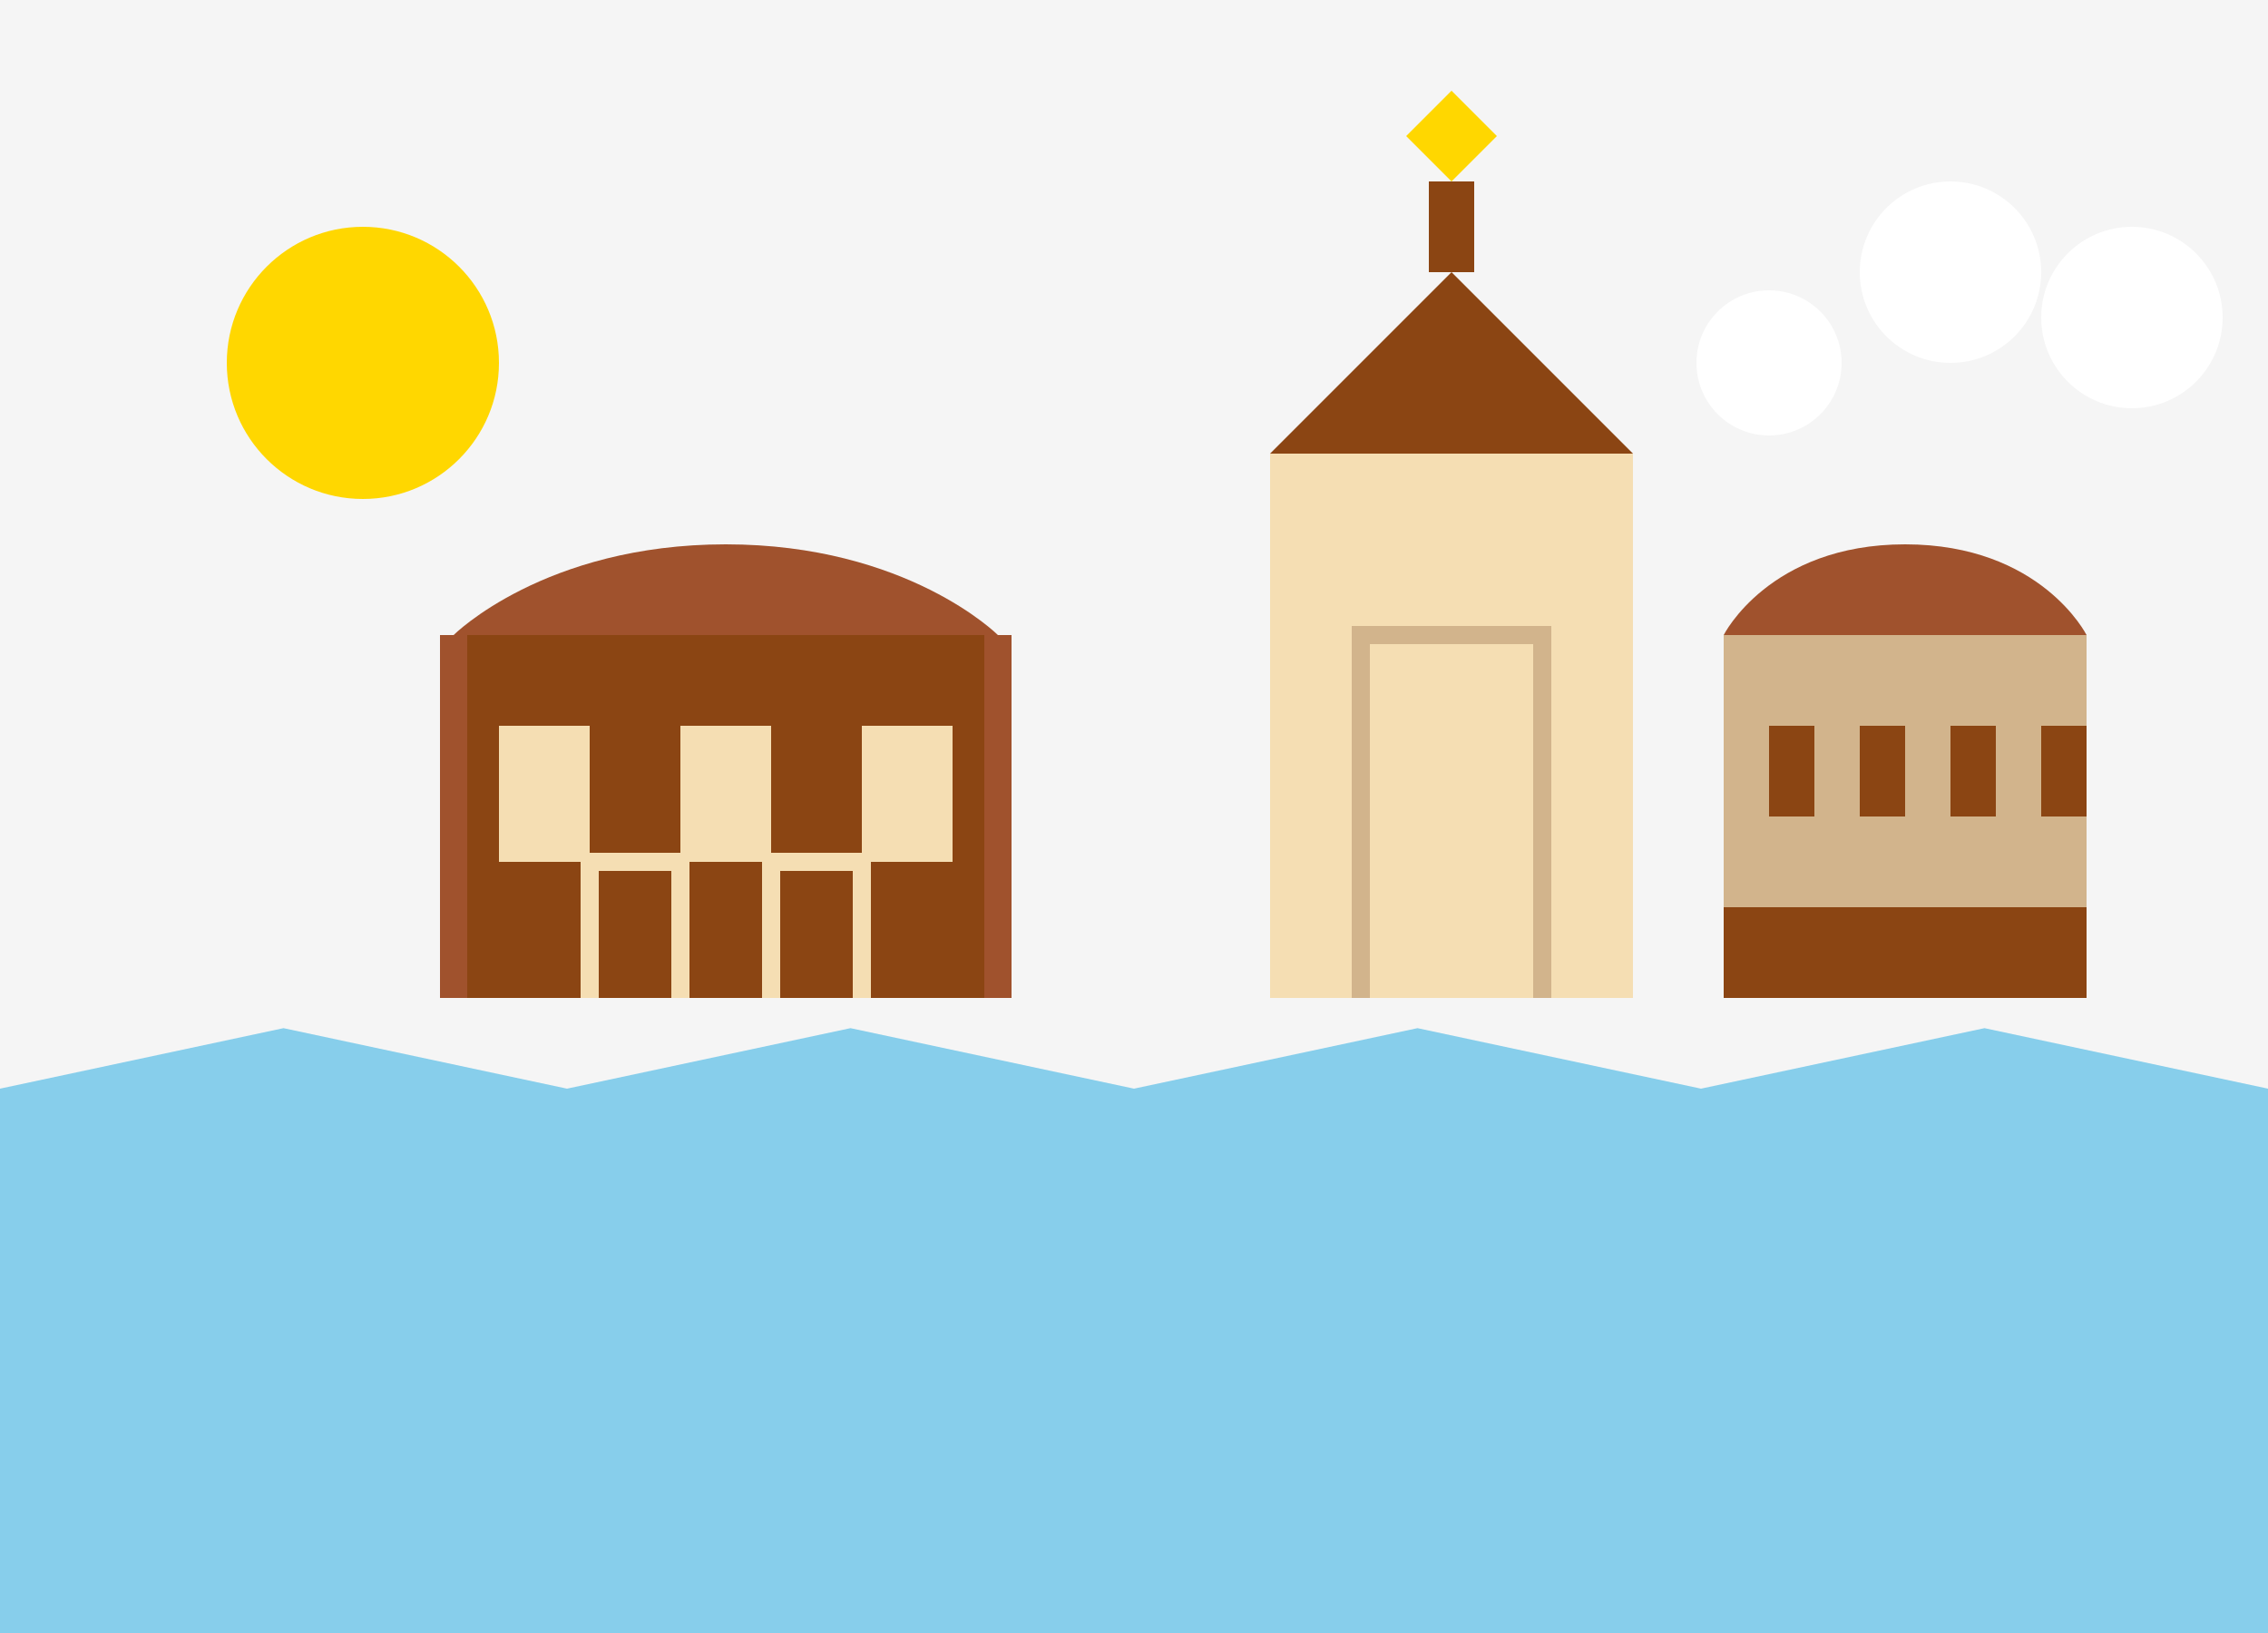<svg xmlns="http://www.w3.org/2000/svg" width="250" height="180" viewBox="0 0 250 180" fill="none">
  <rect width="250" height="180" fill="#F5F5F5"/>
  <path d="M0 120L31.25 113.33L62.5 120L93.75 113.33L125 120L156.25 113.33L187.5 120L218.75 113.33L250 120V180H0V120Z" fill="#87CEEB"/>
  
  <!-- Wawel Castle -->
  <path d="M50 70H110V110H50V70Z" fill="#8B4513"/>
  <path d="M50 70C50 70 60 60 80 60C100 60 110 70 110 70H50Z" fill="#A0522D"/>
  <rect x="55" y="80" width="10" height="15" fill="#F5DEB3"/>
  <rect x="75" y="80" width="10" height="15" fill="#F5DEB3"/>
  <rect x="95" y="80" width="10" height="15" fill="#F5DEB3"/>
  <path d="M65 110V95H75V110" fill="none" stroke="#F5DEB3" stroke-width="2"/>
  <path d="M85 110V95H95V110" fill="none" stroke="#F5DEB3" stroke-width="2"/>
  <path d="M50 70L50 110" fill="none" stroke="#A0522D" stroke-width="3"/>
  <path d="M110 70L110 110" fill="none" stroke="#A0522D" stroke-width="3"/>
  
  <!-- St. Mary's Basilica -->
  <path d="M140 50H180V110H140V50Z" fill="#F5DEB3"/>
  <path d="M150 110V70H170V110" fill="none" stroke="#D2B48C" stroke-width="2"/>
  <path d="M160 30L140 50H180L160 30Z" fill="#8B4513"/>
  <path d="M155 50V40H165V50" fill="none" stroke="#8B4513" stroke-width="2"/>
  <path d="M160 30V20" fill="none" stroke="#8B4513" stroke-width="5"/>
  <path d="M160 20L155 15L160 10L165 15L160 20Z" fill="#FFD700"/>
  
  <!-- Cloth Hall (Sukiennice) -->
  <path d="M190 70H230V100H190V70Z" fill="#D2B48C"/>
  <path d="M190 70C190 70 195 60 210 60C225 60 230 70 230 70H190Z" fill="#A0522D"/>
  <rect x="195" y="80" width="5" height="10" fill="#8B4513"/>
  <rect x="205" y="80" width="5" height="10" fill="#8B4513"/>
  <rect x="215" y="80" width="5" height="10" fill="#8B4513"/>
  <rect x="225" y="80" width="5" height="10" fill="#8B4513"/>
  <rect x="190" y="100" width="40" height="10" fill="#8B4513"/>
  
  <!-- Sun and Clouds -->
  <circle cx="40" cy="40" r="15" fill="#FFD700"/>
  <circle cx="215" cy="30" r="10" fill="white"/>
  <circle cx="195" cy="40" r="8" fill="white"/>
  <circle cx="235" cy="35" r="10" fill="white"/>
</svg>
